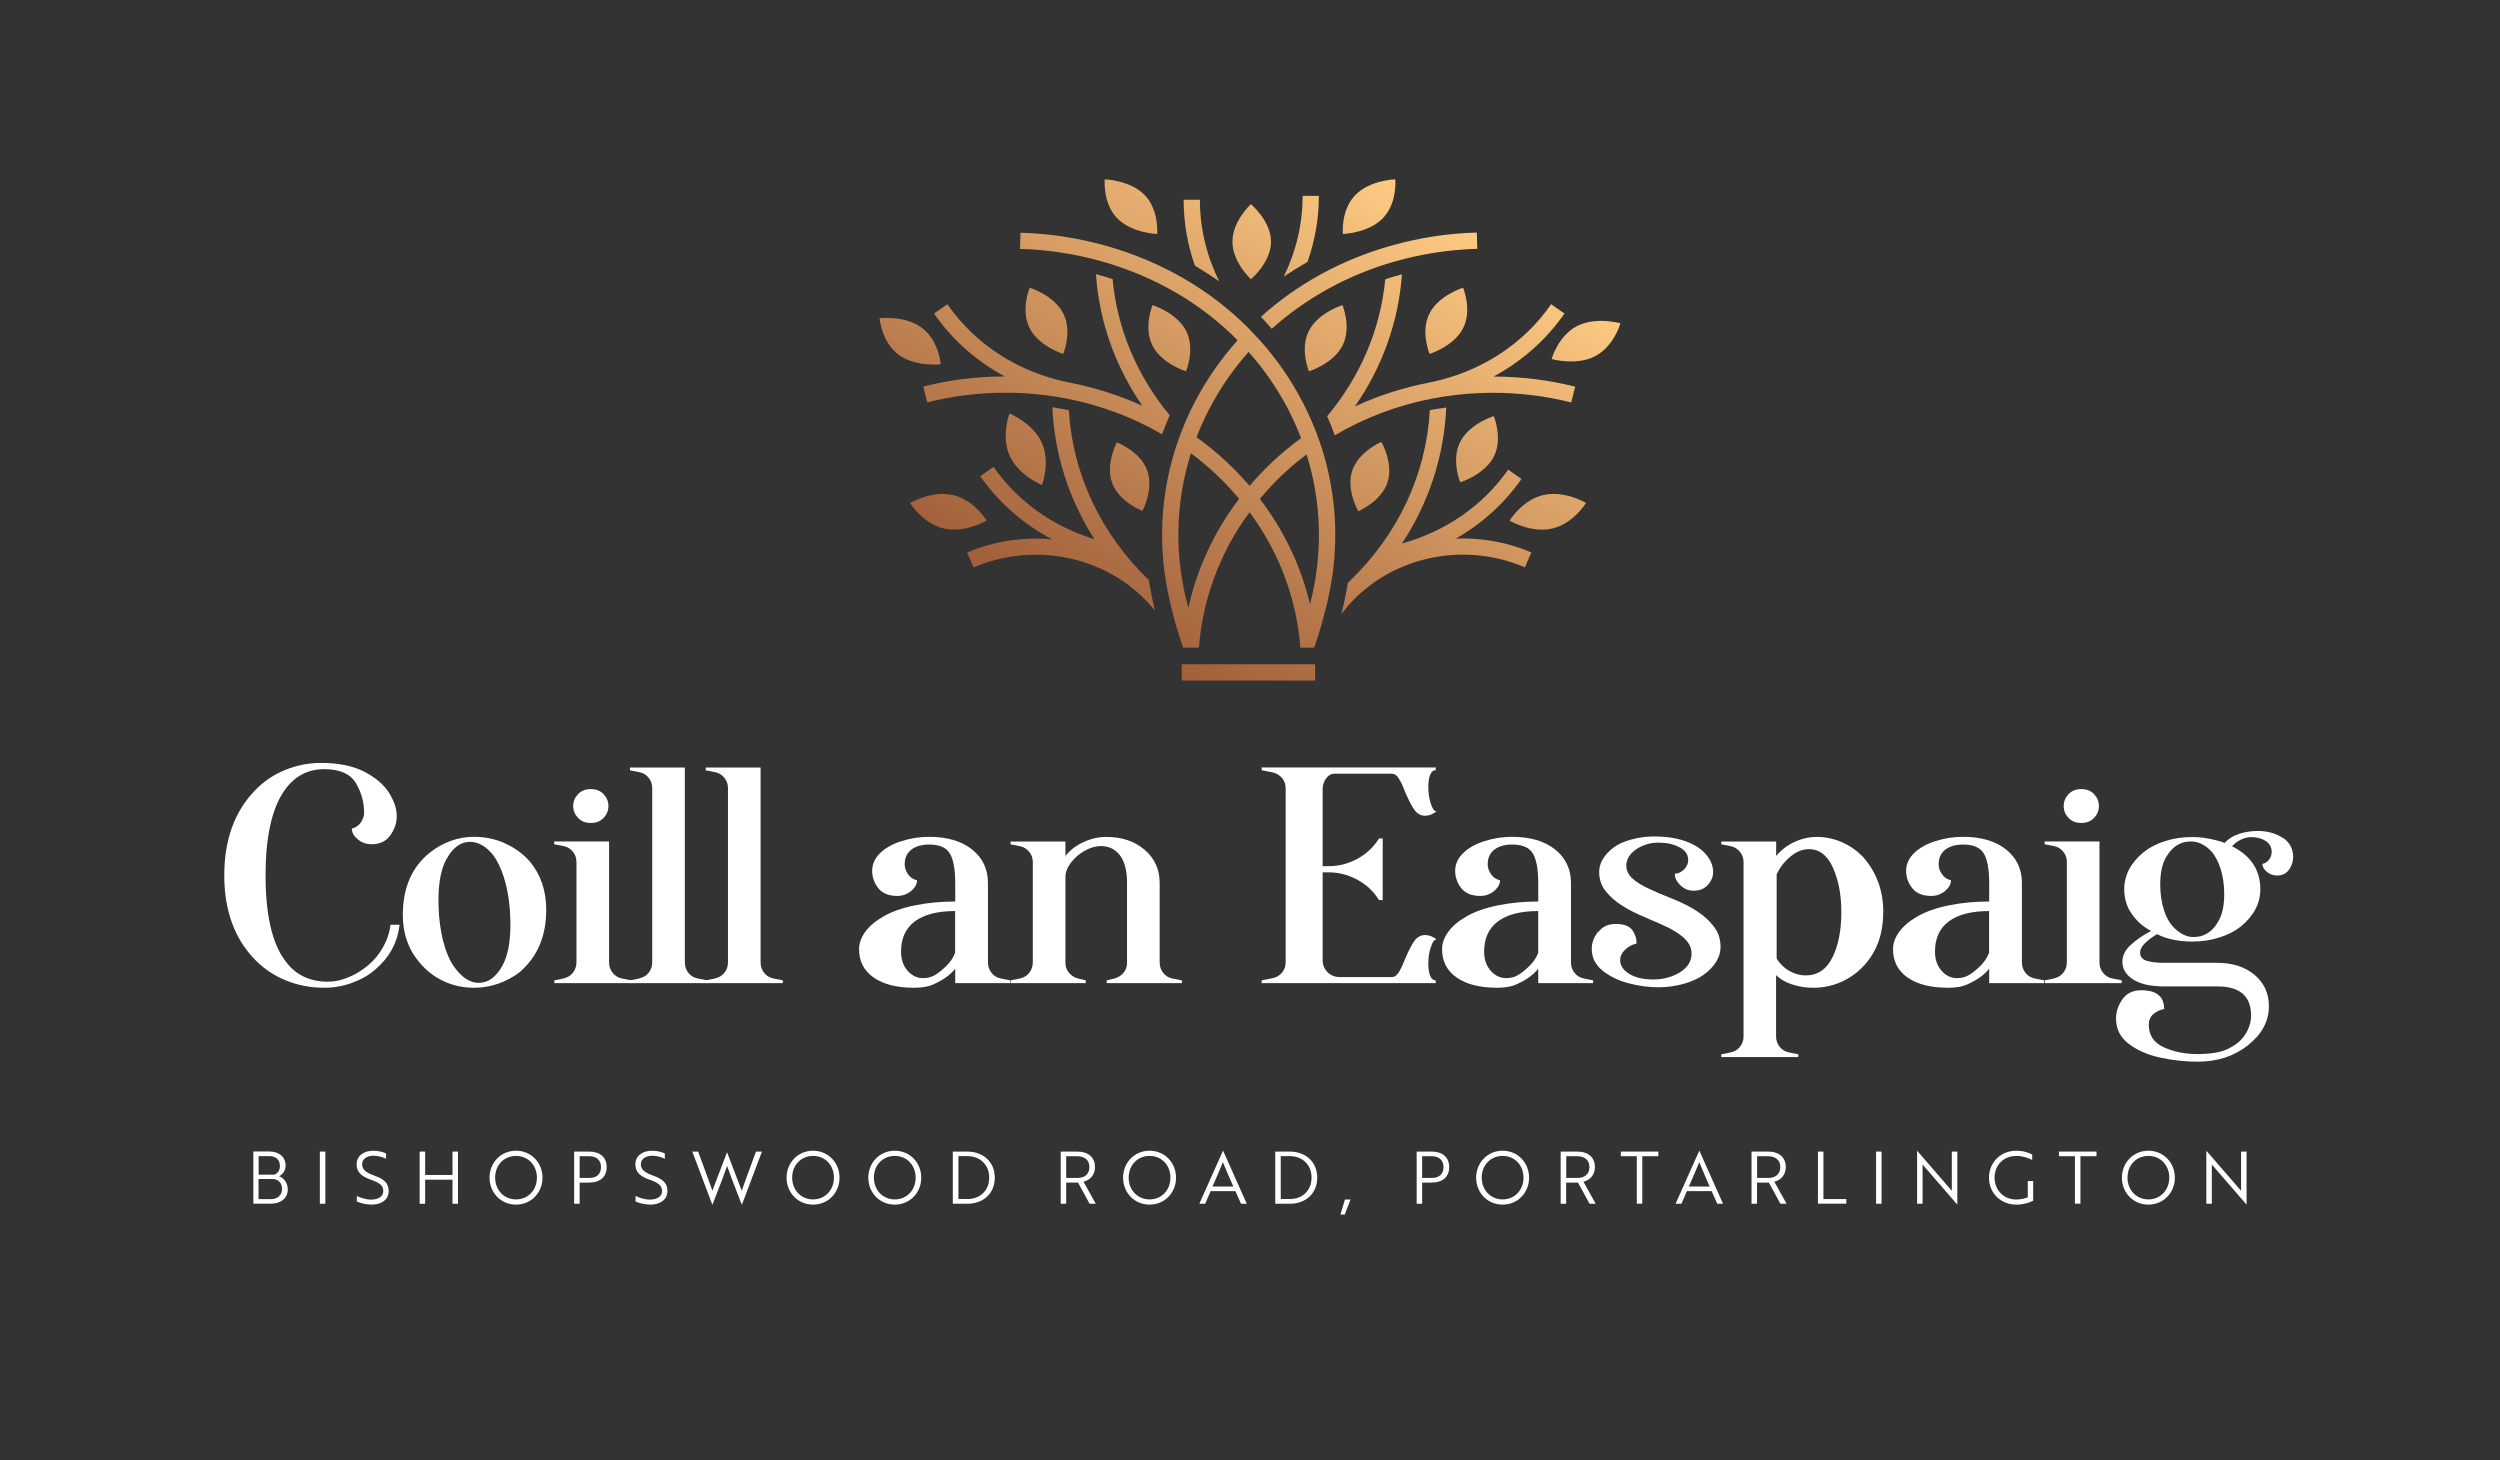 <?xml version="1.0" encoding="UTF-8"?>
<svg xmlns="http://www.w3.org/2000/svg" xmlns:xlink="http://www.w3.org/1999/xlink" id="Layer_1" viewBox="0 0 259.73 151.73">
  <rect x="0" y="0" width="259.73" height="151.73" fill="#333333" stroke="none"/>
  <defs>
    <style>.cls-1{fill:url(#linear-gradient);}.cls-1,.cls-2{stroke-width:0px;}.cls-2{fill:#fff;}</style>
    <linearGradient id="linear-gradient" x1="142.7" y1="17.32" x2="114.29" y2="66.54" gradientUnits="userSpaceOnUse">
      <stop offset="0" stop-color="#fecb83"></stop>
      <stop offset="1" stop-color="#a05e3a"></stop>
    </linearGradient>
  </defs>
  <path class="cls-1" d="M127.81,54.13,168.35,33.59s-2.55-.73-4.52.29c-1.97,1.03-2.63,3.42-2.63,3.42,0,0,2.55.73,4.52-.29,1.97-1.03,2.63-3.42,2.63-3.42ZM98.07,54.91c-2.2-.5-3.52-2.65-3.52-2.65,0,0,2.24-1.33,4.44-.83,2.2.5,3.52,2.65,3.52,2.65,0,0-2.24,1.33-4.44.83ZM104.9,47.36c-.93-2.05-.02-4.4-.02-4.4,0,0,2.42.98,3.35,3.03.93,2.05.02,4.4.02,4.4,0,0-2.42-.98-3.35-3.03ZM93.34,36.84c-1.76-1.32-1.96-3.78-1.96-3.78,0,0,2.64-.32,4.4,1,1.76,1.32,1.96,3.78,1.96,3.78,0,0-2.64.32-4.4-1ZM119.73,35.9c-.96-1.9.01-4.2.01-4.2,0,0,2.53.78,3.49,2.68s-.01,4.2-.01,4.2c0,0-2.53-.78-3.49-2.68ZM135.99,38.58s-.97-2.3-.01-4.2c.96-1.9,3.49-2.68,3.49-2.68,0,0,.97,2.3.01,4.2-.96,1.9-3.49,2.68-3.49,2.68ZM148.52,36.77s-.97-2.3-.01-4.2c.96-1.9,3.49-2.68,3.49-2.68,0,0,.97,2.3.01,4.2-.96,1.9-3.49,2.68-3.49,2.68ZM106.97,34.09c-.96-1.9.01-4.2.01-4.2,0,0,2.53.78,3.49,2.68.96,1.9-.01,4.2-.01,4.2,0,0-2.53-.78-3.49-2.68ZM151.71,50.11s-.97-2.3-.01-4.2c.96-1.9,3.49-2.68,3.49-2.68,0,0,.97,2.3.01,4.2-.96,1.9-3.49,2.68-3.49,2.68ZM141.12,53.12s-1.3-2.22-.64-4.21c.66-1.99,3.03-3,3.03-3,0,0,1.3,2.22.64,4.21-.66,1.99-3.03,3-3.03,3ZM118.69,53.08s-2.41-.91-3.14-2.88c-.74-1.96.48-4.24.48-4.24,0,0,2.41.91,3.14,2.88.74,1.96-.48,4.24-.48,4.24ZM161.27,54.91c-2.2.51-4.44-.82-4.44-.82,0,0,1.31-2.15,3.51-2.66,2.2-.51,4.44.82,4.44.82,0,0-1.31,2.15-3.51,2.66ZM143.68,22.66c-1.5,1.57-4.17,1.65-4.17,1.65,0,0-.23-2.46,1.28-4.03,1.5-1.57,4.17-1.65,4.17-1.65,0,0,.23,2.46-1.28,4.03ZM114.77,18.63s2.66.08,4.17,1.65c1.5,1.57,1.28,4.03,1.28,4.03,0,0-2.66-.08-4.17-1.65-1.5-1.57-1.28-4.03-1.28-4.03ZM132.05,25.11c0,2.16-2.09,3.9-2.09,3.9,0,0-1.92-1.75-1.92-3.9s1.92-3.9,1.92-3.9c0,0,2.09,1.75,2.09,3.9ZM155.19,39.11c2.94-1.59,5.46-3.81,7.35-6.54l-1.39-.96c-2.89,4.17-7.36,7.06-12.59,8.12h0c-2.72.52-5.33,1.36-7.8,2.5,2.85-4.1,4.54-8.79,4.89-13.73-.6.16-1.18.33-1.73.51-.5,5.21-2.59,10.11-6.04,14.23.29.65.55,1.32.79,1.99,3.13-1.85,6.58-3.15,10.22-3.84h0s.01,0,.02,0c2.02-.38,4.1-.58,6.21-.58,2.76,0,5.49.34,8.12,1l.41-1.64c-2.75-.69-5.6-1.04-8.47-1.05ZM153.43,24.16c-3.03.08-6.05.55-8.96,1.38-5.17,1.47-9.73,4-13.47,7.37.39.41.76.83,1.13,1.25,3.55-3.19,7.88-5.6,12.8-7,2.78-.79,5.66-1.23,8.55-1.31l-.05-1.68ZM121.54,43.16c-3.41-4.1-5.47-8.98-5.95-14.16-.59-.2-1.17-.37-1.73-.52.34,4.92,2,9.59,4.82,13.68-2.43-1.1-5-1.92-7.66-2.43-5.23-1.06-9.7-3.95-12.59-8.12l-1.39.96c1.89,2.74,4.41,4.96,7.35,6.54-2.87,0-5.72.36-8.47,1.05l.41,1.64c2.63-.66,5.37-1,8.12-1,2.11,0,4.19.2,6.2.58,0,0,.02,0,.02,0h0c3.58.68,6.98,1.94,10.06,3.74.24-.66.5-1.31.79-1.96ZM126.66,29.2c-1.31-2.62-2-5.49-2-8.45h-1.69c0,2.36.4,4.67,1.17,6.85.86.51,1.69,1.05,2.51,1.61ZM135.84,27.21c.77-2.19,1.18-4.49,1.18-6.86h-1.69c0,2.94-.68,5.79-1.96,8.39.81-.54,1.64-1.05,2.47-1.53ZM119.36,60.27c-5-4.82-7.92-11.02-8.32-17.65-.59-.12-1.15-.22-1.71-.31.22,4.9,1.73,9.58,4.37,13.71-4.31-1.32-7.98-3.94-10.48-7.51l-1.38.97c1.93,2.76,4.49,4.98,7.48,6.56-1.47-.14-2.99-.1-4.52.13-1.5.23-2.95.65-4.32,1.23l.66,1.55c1.24-.53,2.56-.91,3.92-1.12,5.89-.92,11.58,1.42,14.92,5.6-.25-1.07-.46-2.13-.62-3.16ZM154.78,56.16c-1.19-.19-2.37-.25-3.53-.2,2.71-1.55,5.04-3.65,6.82-6.2l-1.38-.97c-2.61,3.73-6.49,6.41-11.04,7.68,2.79-4.24,4.38-9.06,4.6-14.13-.59.08-1.15.17-1.7.27-.38,6.7-3.31,12.95-8.37,17.8-.05.05-.1.1-.15.15-.17,1.06-.4,2.15-.67,3.24,3.28-4.41,9.11-6.92,15.15-5.98,1.36.21,2.68.59,3.92,1.12l.66-1.55c-1.37-.58-2.82-1-4.32-1.23ZM128.56,35.33c-3.75-3.78-8.54-6.6-14.04-8.16-2.78-.79-5.65-1.23-8.55-1.31l.05-1.68c3.04.08,6.05.55,8.97,1.38,5.76,1.64,10.78,4.58,14.73,8.55,0,0,1.16,1.22,1.16,1.23,1.75,1.95,3.26,4.12,4.48,6.49,2.79,5.39,3.85,11.33,3.16,17.22,0,.04,0,.07-.01.11-.03.22-.06.43-.09.65-.11.75-.25,1.53-.42,2.31-.08.36-.16.72-.26,1.08,0,0,0,0,0-.01-.33,1.39-.74,2.77-1.21,4.1h-1.43c-.39-5.1-2.21-9.93-5.28-14.08-3.06,4.15-4.87,8.98-5.26,14.08h-1.64c-.55-1.57-1.03-3.22-1.39-4.85-.02-.07-.03-.15-.05-.22-.2-.91-.36-1.82-.48-2.69-.02-.12-.03-.23-.05-.35-.03-.21-.05-.42-.07-.62-.57-5.74.51-11.5,3.22-16.73,1.22-2.36,2.73-4.52,4.47-6.47ZM128.74,51.83c-.77-.92-1.59-1.8-2.49-2.64-.8-.75-1.65-1.44-2.52-2.1-1.64,5.19-1.75,10.71-.27,16.07.9-4.09,2.69-7.94,5.28-11.34ZM133.37,49.19c-.89.84-1.72,1.72-2.48,2.64,2.51,3.29,4.28,7,5.21,10.94,1.35-5.19,1.22-10.54-.36-15.56-.82.62-1.61,1.28-2.37,1.99ZM125.59,42.57c-.48.93-.91,1.89-1.28,2.85,1.08.78,2.11,1.62,3.09,2.53.86.81,1.67,1.65,2.42,2.53.75-.88,1.55-1.72,2.41-2.53.93-.87,1.92-1.68,2.94-2.43-.38-.99-.82-1.98-1.31-2.94-1.13-2.19-2.53-4.2-4.14-6.02-1.61,1.81-3,3.82-4.13,6.01ZM122.77,69.01v1.69h13.86v-1.69h-13.86Z"></path>
  <path class="cls-2" d="M41.51,96.05c-.19,1.86-1.05,3.42-2.56,4.71-.68.58-1.48,1.03-2.4,1.36-.92.33-1.88.5-2.88.5-1.39,0-2.7-.25-3.94-.75-1.24-.5-2.31-1.22-3.23-2.16-2.13-2.18-3.2-5.1-3.2-8.77s1.06-6.62,3.17-8.8c.87-.92,1.91-1.63,3.12-2.13,1.21-.5,2.45-.75,3.73-.75,1.86,0,3.38.31,4.56.93s2.04,1.36,2.56,2.21c.52.85.78,1.64.78,2.37s-.22,1.37-.66,2c-.44.63-1.09.94-1.97.94-.53,0-1.01-.17-1.42-.51s-.62-.71-.62-1.12c.38-.08.69-.29.93-.62.23-.33.35-.67.35-1.01,0-1.11-.29-2.14-.86-3.1-.58-.96-1.67-1.44-3.3-1.44-1.73,0-3.12.76-4.16,2.27-1.28,1.88-1.92,4.8-1.92,8.77s.65,6.94,1.95,8.74c.55.79,1.2,1.37,1.95,1.74.75.37,1.61.56,2.59.56.68,0,1.39-.15,2.11-.45.73-.3,1.41-.71,2.05-1.25.62-.51,1.14-1.14,1.55-1.87.42-.74.68-1.52.78-2.35h.93Z"></path>
  <path class="cls-2" d="M52.44,87.61c1.01.45,1.87,1.07,2.58,1.86,1.15,1.37,1.73,3.05,1.73,5.06,0,2.73-.92,4.88-2.75,6.46-.66.51-1.4.91-2.22,1.2-.82.29-1.67.43-2.54.43-1.11,0-2.15-.22-3.12-.67s-1.8-1.08-2.48-1.89c-1.19-1.37-1.79-3.03-1.79-4.99,0-2.84.94-5,2.82-6.5.64-.51,1.35-.91,2.13-1.2s1.59-.43,2.45-.43c1.13,0,2.2.22,3.22.67ZM46.41,89.21c-.58,1.02-.86,2.47-.86,4.35,0,.3.02.81.06,1.54.11,1.26.31,2.37.62,3.34s.7,1.73,1.17,2.29c.73.92,1.5,1.38,2.34,1.38.98,0,1.8-.6,2.46-1.79.55-1,.83-2.44.83-4.32,0-.3-.02-.81-.06-1.54-.11-1.24-.31-2.34-.62-3.31-.31-.97-.69-1.75-1.14-2.35-.75-.9-1.54-1.34-2.37-1.34-.98,0-1.79.59-2.43,1.76Z"></path>
  <path class="cls-2" d="M58.54,101.65c.4-.08.73-.28.98-.59.24-.31.37-.67.37-1.07v-10.43c0-.4-.12-.76-.37-1.07-.25-.31-.57-.51-.98-.59l-.96-.19v-.29h5.7v12.58c0,.4.12.76.37,1.07.25.31.57.51.98.59l.96.19v.29h-8v-.29l.96-.19ZM62.71,84.97c-.33.35-.77.53-1.33.53s-1-.18-1.33-.53c-.33-.35-.5-.76-.5-1.23s.17-.88.5-1.23c.33-.35.77-.53,1.33-.53s1,.18,1.33.53c.33.35.5.76.5,1.23s-.17.88-.5,1.23Z"></path>
  <path class="cls-2" d="M66.41,101.65c.4-.08.73-.28.98-.59.25-.31.37-.67.37-1.07v-18.11c0-.4-.12-.76-.37-1.07-.25-.31-.57-.51-.98-.59l-.96-.19v-.29h5.7v20.26c0,.4.12.76.37,1.07.24.31.57.51.98.59l.96.19v.29h-8v-.29l.96-.19Z"></path>
  <path class="cls-2" d="M74.28,101.65c.4-.08.73-.28.98-.59.25-.31.37-.67.37-1.07v-18.11c0-.4-.12-.76-.37-1.07-.25-.31-.57-.51-.98-.59l-.96-.19v-.29h5.7v20.26c0,.4.12.76.37,1.07.24.31.57.51.98.59l.96.19v.29h-8v-.29l.96-.19Z"></path>
  <path class="cls-2" d="M104.94,101.85v.29h-5.7v-1.5c-.51.64-1.25,1.17-2.21,1.6-.53.26-1.22.38-2.05.38-1.79,0-3.19-.35-4.21-1.06-1.01-.7-1.52-1.68-1.52-2.94,0-.62.21-1.22.64-1.81.43-.59,1.04-1.11,1.86-1.58.87-.51,1.97-.9,3.3-1.17,1.32-.27,2.72-.4,4.19-.4v-1.92c0-1.43-.19-2.45-.56-3.07-.37-.62-1.09-.93-2.16-.93-.77,0-1.38.18-1.84.53-.46.35-.69.87-.69,1.55,0,.34.12.68.35,1.01.23.33.54.54.93.62,0,.41-.21.78-.62,1.12-.42.34-.89.51-1.42.51-.9,0-1.56-.27-1.98-.8s-.64-1.14-.64-1.82.29-1.32.86-1.86,1.32-.95,2.24-1.23c.92-.29,1.86-.43,2.82-.43,1.88,0,3.36.44,4.46,1.31,1.1.88,1.65,2.04,1.65,3.49v8.26c0,.4.12.76.37,1.07.24.31.57.51.98.59l.96.19ZM99.24,94.65c-1.83,0-3.23.36-4.19,1.07s-1.44,1.77-1.44,3.15c0,.79.22,1.45.67,1.97.45.52.99.78,1.63.78.47,0,.89-.11,1.26-.34.37-.22.77-.55,1.2-.98.38-.38.67-.82.86-1.31v-4.35Z"></path>
  <path class="cls-2" d="M122.79,101.85v.29h-7.81v-.29l.8-.19c.38-.11.7-.3.94-.59.24-.29.37-.63.37-1.04v-8.29c0-1.28-.25-2.24-.74-2.88-.49-.64-1.15-.96-1.98-.96-.53,0-1.09.16-1.66.48s-1.06.73-1.44,1.23c-.38.5-.58,1-.58,1.49v8.93c0,.41.12.75.37,1.04.25.29.56.49.94.59l.8.19v.29h-7.81v-.29l.96-.19c.4-.08.73-.28.98-.59.24-.31.37-.67.37-1.07v-10.43c0-.4-.12-.76-.37-1.07-.25-.31-.57-.51-.98-.59l-.96-.19v-.29h5.7v1.5c.47-.6,1.09-1.08,1.87-1.44.78-.36,1.57-.54,2.38-.54,1.6,0,2.92.44,3.97,1.33,1.04.88,1.57,2.04,1.57,3.47v8.26c0,.4.12.76.37,1.07.25.31.57.51.98.59l.96.19Z"></path>
  <path class="cls-2" d="M148.65,98.38c-.17.54-.26,1.12-.26,1.74,0,.51.06.93.19,1.25s.32.48.58.48v.29h-18.08v-.29l1.12-.22c.4-.08.74-.28.99-.58.26-.3.38-.66.38-1.09v-18.05c0-.43-.13-.79-.38-1.09-.26-.3-.59-.49-.99-.58l-1.12-.22v-.29h18.08v.29c-.26,0-.45.16-.58.48s-.19.73-.19,1.25c0,.62.08,1.2.26,1.74.17.54.37.81.61.81-.43.3-.82.45-1.18.45-.47,0-.85-.21-1.14-.62s-.61-1.05-.98-1.9c-.23-.62-.45-1.08-.66-1.39-.2-.31-.43-.46-.69-.46h-5.95c-.36,0-.66.17-.9.5-.23.33-.35.71-.35,1.14v7.97h.64c.98,0,1.92-.23,2.82-.69s1.62-1.08,2.18-1.87l.22-.32h.38v6.4h-.38l-.22-.32c-.55-.79-1.28-1.41-2.18-1.87-.9-.46-1.83-.69-2.82-.69h-.64v9.09c0,.51.17.94.51,1.28.34.34.77.51,1.28.51h5.41c.26,0,.48-.16.69-.46.2-.31.42-.77.66-1.39.36-.85.69-1.49.98-1.9s.67-.62,1.14-.62c.36,0,.76.15,1.18.45-.23,0-.44.27-.61.82Z"></path>
  <path class="cls-2" d="M165.51,101.85v.29h-5.7v-1.5c-.51.64-1.25,1.17-2.21,1.6-.53.26-1.22.38-2.05.38-1.79,0-3.19-.35-4.21-1.06-1.01-.7-1.52-1.68-1.52-2.94,0-.62.21-1.22.64-1.81.43-.59,1.04-1.11,1.86-1.58.87-.51,1.97-.9,3.3-1.17,1.32-.27,2.72-.4,4.19-.4v-1.92c0-1.43-.19-2.45-.56-3.07-.37-.62-1.09-.93-2.16-.93-.77,0-1.38.18-1.84.53-.46.35-.69.87-.69,1.55,0,.34.12.68.35,1.01.23.33.54.54.93.62,0,.41-.21.78-.62,1.12-.42.34-.89.51-1.42.51-.9,0-1.56-.27-1.98-.8s-.64-1.14-.64-1.82.29-1.32.86-1.86,1.32-.95,2.24-1.23c.92-.29,1.86-.43,2.82-.43,1.88,0,3.36.44,4.46,1.31,1.1.88,1.65,2.04,1.65,3.49v8.26c0,.4.12.76.37,1.07.24.31.57.51.98.59l.96.19ZM159.82,94.65c-1.83,0-3.23.36-4.19,1.07s-1.44,1.77-1.44,3.15c0,.79.22,1.45.67,1.97.45.52.99.78,1.63.78.47,0,.89-.11,1.26-.34.37-.22.77-.55,1.2-.98.38-.38.67-.82.86-1.31v-4.35Z"></path>
  <path class="cls-2" d="M166.04,96.84c.44-.57,1.04-.85,1.81-.85.85,0,1.43.22,1.74.65.31.44.45.9.43,1.39-.43.09-.82.29-1.17.62-.35.33-.53.7-.53,1.1,0,.55.31,1.03.94,1.42.63.39,1.46.59,2.48.59s2-.25,2.8-.75c.8-.5,1.2-1.15,1.2-1.94,0-.51-.19-.98-.58-1.41-.38-.43-.99-.85-1.82-1.28-.3-.15-.75-.35-1.34-.61-.43-.17-.75-.31-.96-.42-1.96-.79-3.34-1.67-4.13-2.66-.51-.58-.77-1.28-.77-2.11,0-.47.13-.92.4-1.36.27-.44.65-.84,1.14-1.2.43-.32,1.02-.59,1.79-.8s1.55-.32,2.34-.32c1.3,0,2.42.17,3.34.51.93.34,1.63.8,2.11,1.38.48.57.72,1.18.72,1.82,0,.47-.18.91-.54,1.31-.36.41-.84.61-1.44.61-.19,0-.34,0-.45-.03-.43-.08-.8-.31-1.12-.69-.32-.37-.46-.72-.42-1.04.36-.02.68-.17.96-.45s.42-.61.42-.99c0-.55-.3-.99-.91-1.31-.61-.32-1.33-.48-2.16-.48-.88,0-1.65.23-2.34.7-.68.47-1.02,1.04-1.02,1.7,0,.47.2.9.59,1.28.39.38,1.01.77,1.84,1.15.43.21,1.23.55,2.4,1.02,1.98.79,3.38,1.72,4.19,2.78.51.6.77,1.34.77,2.24,0,.51-.15,1.01-.45,1.5-.3.49-.73.94-1.28,1.34-.51.38-1.2.7-2.06.95-.86.24-1.74.37-2.64.37-1.05,0-2.1-.14-3.17-.43-1.07-.29-1.96-.73-2.69-1.33-.73-.6-1.09-1.34-1.09-2.24,0-.62.22-1.21.66-1.78Z"></path>
  <path class="cls-2" d="M195.65,94.78c0,2.37-.74,4.29-2.21,5.76-.66.66-1.43,1.17-2.3,1.54-.88.36-1.79.54-2.75.54-.79,0-1.53-.12-2.22-.35-.69-.23-1.24-.55-1.65-.96v6.37c0,.4.12.76.37,1.07.25.31.57.51.98.59l.96.19v.29h-8v-.29l.96-.19c.41-.09.73-.28.98-.59.25-.31.37-.67.37-1.07v-18.11c0-.4-.12-.76-.37-1.07-.25-.31-.57-.51-.98-.59l-.96-.19v-.29h5.7v1.5c.49-.6,1.11-1.08,1.87-1.44.76-.36,1.55-.54,2.38-.54.87,0,1.73.18,2.56.54.83.36,1.56.87,2.18,1.5,1.43,1.6,2.14,3.53,2.14,5.79ZM190.39,99.45c.61-1.26.91-2.82.91-4.67s-.29-3.31-.86-4.61-1.41-1.95-2.5-1.95c-.68,0-1.33.26-1.95.79-.62.52-1.09,1.13-1.41,1.84v8.74c.34.55.79.99,1.34,1.29.55.31,1.11.46,1.66.46,1.26,0,2.19-.63,2.8-1.89Z"></path>
  <path class="cls-2" d="M212.36,101.85v.29h-5.7v-1.5c-.51.64-1.25,1.17-2.21,1.6-.53.26-1.22.38-2.05.38-1.79,0-3.19-.35-4.21-1.06-1.01-.7-1.52-1.68-1.52-2.94,0-.62.21-1.22.64-1.81.43-.59,1.04-1.11,1.86-1.58.87-.51,1.97-.9,3.3-1.17,1.32-.27,2.72-.4,4.19-.4v-1.92c0-1.43-.19-2.45-.56-3.07-.37-.62-1.09-.93-2.16-.93-.77,0-1.38.18-1.84.53-.46.35-.69.87-.69,1.55,0,.34.12.68.35,1.01.23.33.54.54.93.62,0,.41-.21.78-.62,1.12-.42.34-.89.51-1.42.51-.9,0-1.56-.27-1.98-.8s-.64-1.14-.64-1.82.29-1.32.86-1.86,1.32-.95,2.24-1.23c.92-.29,1.86-.43,2.82-.43,1.88,0,3.36.44,4.46,1.31,1.1.88,1.65,2.04,1.65,3.49v8.26c0,.4.12.76.37,1.07.24.31.57.51.98.59l.96.19ZM206.66,94.65c-1.83,0-3.23.36-4.19,1.07s-1.44,1.77-1.44,3.15c0,.79.22,1.45.67,1.97.45.52.99.78,1.63.78.47,0,.89-.11,1.26-.34.37-.22.77-.55,1.2-.98.38-.38.67-.82.86-1.31v-4.35Z"></path>
  <path class="cls-2" d="M213.38,101.65c.4-.08.73-.28.98-.59.24-.31.37-.67.37-1.07v-10.43c0-.4-.12-.76-.37-1.07-.25-.31-.57-.51-.98-.59l-.96-.19v-.29h5.7v12.58c0,.4.12.76.37,1.07.25.31.57.51.98.59l.96.19v.29h-8v-.29l.96-.19ZM217.56,84.97c-.33.35-.77.53-1.33.53s-1-.18-1.33-.53c-.33-.35-.5-.76-.5-1.23s.17-.88.5-1.23c.33-.35.77-.53,1.33-.53s1,.18,1.33.53c.33.35.5.76.5,1.23s-.17.88-.5,1.23Z"></path>
  <path class="cls-2" d="M237.17,87.03c.71.49,1.07,1.15,1.07,1.98,0,.49-.14.94-.43,1.34-.29.41-.7.61-1.23.61-.41,0-.76-.13-1.07-.38-.31-.26-.46-.53-.46-.83.3-.06.53-.22.7-.46.17-.24.26-.51.26-.78,0-.49-.21-.87-.62-1.14-.42-.27-.92-.4-1.52-.4-.34,0-.69.09-1.06.26-.36.17-.66.4-.9.67h-.06c1.98.98,2.98,2.48,2.98,4.48,0,1.47-.67,2.76-2.02,3.87-.62.49-1.37.88-2.24,1.15-.88.28-1.81.42-2.82.42-.64,0-1.29-.06-1.94-.19-.65-.13-1.22-.32-1.71-.58-1.17.71-1.76,1.33-1.76,1.89,0,.45.23.74.69.88.46.14,1.07.21,1.84.21h5.5c1.58,0,2.86.42,3.86,1.25.99.83,1.49,1.92,1.49,3.26,0,1.56-.73,2.91-2.18,4.06-1.43,1.13-3.17,1.7-5.22,1.7-1.24,0-2.5-.13-3.79-.4-1.29-.27-2.4-.73-3.31-1.41-.92-.67-1.38-1.56-1.38-2.67,0-.7.22-1.37.66-2,.44-.63,1.09-.94,1.97-.94,1.58,0,2.37.65,2.37,1.95-.45.08-.83.27-1.14.54-.31.28-.46.64-.46,1.09,0,1.09.52,1.87,1.55,2.34s2.21.71,3.54.71c.85,0,1.59-.08,2.22-.22.63-.15,1.22-.43,1.78-.83.47-.34.84-.78,1.12-1.31.28-.53.42-1.08.42-1.63,0-2.03-1.16-3.04-3.49-3.04h-5.5c-1.43,0-2.52-.24-3.26-.72-.75-.48-1.12-1.09-1.12-1.84,0-.62.27-1.19.82-1.71s1.26-1.02,2.16-1.49c-1.02-.53-1.81-1.32-2.37-2.37-.28-.62-.42-1.27-.42-1.95,0-1.47.67-2.76,2.02-3.87.62-.49,1.36-.88,2.24-1.15.87-.28,1.81-.42,2.82-.42.79,0,1.59.11,2.4.32.34.08.66.18.96.29.38-.43.88-.74,1.5-.94.62-.2,1.26-.3,1.92-.3,1.04,0,1.92.25,2.64.74ZM230.31,95.96c.51-.7.77-1.73.77-3.07,0-.96-.13-1.84-.38-2.64-.26-.8-.6-1.42-1.02-1.87-.64-.64-1.32-.96-2.05-.96-1.02,0-1.83.46-2.43,1.38-.51.71-.77,1.73-.77,3.07,0,.98.13,1.87.38,2.66s.61,1.41,1.06,1.86c.64.64,1.31.96,2.02.96,1.02,0,1.83-.46,2.43-1.38Z"></path>
  <path class="cls-2" d="M29.9,123.55c0,.92-.71,1.5-1.71,1.5h-1.87v-5.42h1.65c1.04,0,1.7.58,1.7,1.46,0,.5-.27.92-.68,1.11.49.18.9.68.9,1.34ZM28.46,122.04c.35-.09.62-.41.62-.91,0-.62-.41-1.02-1.1-1.02h-1.11v1.93h1.59ZM26.87,124.58h1.29c.67,0,1.14-.41,1.14-1.06s-.42-1.03-.98-1.03h-1.46v2.09Z"></path>
  <path class="cls-2" d="M33.23,125.06v-5.42h.57v5.42h-.57Z"></path>
  <path class="cls-2" d="M37.07,124.82v-.57c.35.17.91.38,1.5.38.71,0,1.25-.32,1.25-.87s-.29-.84-1.25-1.18c-1.08-.38-1.52-.84-1.52-1.62,0-.9.77-1.41,1.74-1.41.54,0,1.03.15,1.32.28v.56c-.29-.15-.81-.32-1.29-.32-.69,0-1.2.34-1.2.87,0,.49.26.83,1.23,1.18,1.08.38,1.53.82,1.53,1.61,0,.89-.72,1.42-1.78,1.42-.62,0-1.19-.17-1.53-.32Z"></path>
  <path class="cls-2" d="M47.01,125.06v-2.5h-2.84v2.5h-.57v-5.42h.57v2.43h2.84v-2.43h.57v5.42h-.57Z"></path>
  <path class="cls-2" d="M53.61,119.55c1.56,0,2.75,1.23,2.75,2.8s-1.18,2.8-2.75,2.8-2.75-1.23-2.75-2.8,1.19-2.8,2.75-2.8ZM53.61,124.61c1.26,0,2.17-.98,2.17-2.26s-.9-2.26-2.17-2.26-2.17.98-2.17,2.26.92,2.26,2.17,2.26Z"></path>
  <path class="cls-2" d="M60.22,122.86v2.2h-.57v-5.42h1.57c1.12,0,1.81.6,1.81,1.61s-.68,1.61-1.81,1.61h-1ZM60.22,120.12v2.26h1.02c.76,0,1.2-.42,1.2-1.13s-.46-1.13-1.24-1.13h-.98Z"></path>
  <path class="cls-2" d="M66.03,124.82v-.57c.35.17.91.38,1.5.38.71,0,1.25-.32,1.25-.87s-.29-.84-1.25-1.18c-1.08-.38-1.52-.84-1.52-1.62,0-.9.77-1.41,1.74-1.41.54,0,1.03.15,1.32.28v.56c-.29-.15-.81-.32-1.29-.32-.69,0-1.2.34-1.2.87,0,.49.26.83,1.23,1.18,1.08.38,1.53.82,1.53,1.61,0,.89-.72,1.42-1.78,1.42-.62,0-1.19-.17-1.53-.32Z"></path>
  <path class="cls-2" d="M72.53,119.64l1.01,2.75c.18.47.33.94.47,1.32.14-.38.3-.8.48-1.27l1.04-2.72h.01l1.04,2.73c.18.47.35.89.48,1.26.14-.38.29-.84.47-1.32l1.01-2.75h.62l-2.08,5.51h-.02l-.99-2.56c-.18-.48-.37-.99-.53-1.46-.17.47-.36.98-.53,1.46l-.99,2.56h-.02l-2.08-5.51h.62Z"></path>
  <path class="cls-2" d="M84.47,119.55c1.56,0,2.75,1.23,2.75,2.8s-1.18,2.8-2.75,2.8-2.75-1.23-2.75-2.8,1.19-2.8,2.75-2.8ZM84.47,124.61c1.26,0,2.17-.98,2.17-2.26s-.9-2.26-2.17-2.26-2.17.98-2.17,2.26.92,2.26,2.17,2.26Z"></path>
  <path class="cls-2" d="M92.96,119.55c1.56,0,2.75,1.23,2.75,2.8s-1.18,2.8-2.75,2.8-2.75-1.23-2.75-2.8,1.19-2.8,2.75-2.8ZM92.96,124.61c1.26,0,2.17-.98,2.17-2.26s-.9-2.26-2.17-2.26-2.17.98-2.17,2.26.92,2.26,2.17,2.26Z"></path>
  <path class="cls-2" d="M98.99,125.06v-5.42h1.5c1.62,0,2.86,1.04,2.86,2.71s-1.23,2.71-2.83,2.71h-1.53ZM99.57,120.12v4.45h.96c1.27,0,2.24-.87,2.24-2.23s-.98-2.23-2.28-2.23h-.92Z"></path>
  <path class="cls-2" d="M111.92,119.64c1.14,0,1.84.6,1.84,1.61,0,.82-.51,1.35-1.19,1.52l1.27,2.29h-.64l-1.2-2.2h-1.23v2.2h-.57v-5.42h1.72ZM110.77,120.12v2.26h1.16c.78,0,1.25-.42,1.25-1.13s-.48-1.13-1.29-1.13h-1.12Z"></path>
  <path class="cls-2" d="M119.43,119.55c1.56,0,2.75,1.23,2.75,2.8s-1.18,2.8-2.75,2.8-2.75-1.23-2.75-2.8,1.19-2.8,2.75-2.8ZM119.43,124.61c1.26,0,2.17-.98,2.17-2.26s-.9-2.26-2.17-2.26-2.17.98-2.17,2.26.92,2.26,2.17,2.26Z"></path>
  <path class="cls-2" d="M127.05,119.55h.02l2.46,5.51h-.6l-.58-1.31h-2.58l-.56,1.31h-.61l2.46-5.51ZM128.13,123.27c-.39-.89-.73-1.68-1.08-2.53-.35.85-.68,1.63-1.08,2.53h2.15Z"></path>
  <path class="cls-2" d="M132.49,125.06v-5.42h1.5c1.62,0,2.86,1.04,2.86,2.71s-1.23,2.71-2.83,2.71h-1.53ZM133.06,120.12v4.45h.96c1.27,0,2.24-.87,2.24-2.23s-.98-2.23-2.28-2.23h-.92Z"></path>
  <path class="cls-2" d="M139.7,126.18h-.44l.47-1.56h.58l-.6,1.56Z"></path>
  <path class="cls-2" d="M147.75,122.86v2.2h-.57v-5.42h1.57c1.12,0,1.81.6,1.81,1.61s-.68,1.61-1.81,1.61h-1ZM147.75,120.12v2.26h1.02c.76,0,1.2-.42,1.2-1.13s-.46-1.13-1.24-1.13h-.98Z"></path>
  <path class="cls-2" d="M156.11,119.55c1.56,0,2.75,1.23,2.75,2.8s-1.18,2.8-2.75,2.8-2.75-1.23-2.75-2.8,1.19-2.8,2.75-2.8ZM156.11,124.61c1.26,0,2.17-.98,2.17-2.26s-.9-2.26-2.17-2.26-2.17.98-2.17,2.26.92,2.26,2.17,2.26Z"></path>
  <path class="cls-2" d="M163.86,119.64c1.14,0,1.84.6,1.84,1.61,0,.82-.51,1.35-1.19,1.52l1.27,2.29h-.64l-1.2-2.2h-1.23v2.2h-.57v-5.42h1.72ZM162.72,120.12v2.26h1.16c.78,0,1.25-.42,1.25-1.13s-.48-1.13-1.29-1.13h-1.12Z"></path>
  <path class="cls-2" d="M170.62,120.12v4.93h-.57v-4.93h-1.66v-.48h3.9v.48h-1.67Z"></path>
  <path class="cls-2" d="M176.53,119.55h.02l2.46,5.51h-.6l-.58-1.31h-2.58l-.56,1.31h-.61l2.46-5.51ZM177.62,123.27c-.39-.89-.73-1.68-1.08-2.53-.35.85-.68,1.63-1.08,2.53h2.15Z"></path>
  <path class="cls-2" d="M183.69,119.64c1.14,0,1.84.6,1.84,1.61,0,.82-.51,1.35-1.19,1.52l1.27,2.29h-.64l-1.2-2.2h-1.23v2.2h-.57v-5.42h1.72ZM182.55,120.12v2.26h1.16c.78,0,1.25-.42,1.25-1.13s-.48-1.13-1.29-1.13h-1.12Z"></path>
  <path class="cls-2" d="M188.87,125.06v-5.42h.57v4.93h2.38v.48h-2.96Z"></path>
  <path class="cls-2" d="M194.91,125.06v-5.42h.57v5.42h-.57Z"></path>
  <path class="cls-2" d="M199.9,121.17c-.05-.06-.11-.13-.16-.19,0,.15,0,.31,0,.48v3.6h-.57v-5.51h0l3.45,3.98.16.19c0-.15,0-.3,0-.48v-3.6h.57v5.51h0l-3.45-3.98Z"></path>
  <path class="cls-2" d="M209.47,125.15c-1.62,0-2.83-1.21-2.83-2.8s1.21-2.8,2.85-2.8c.79,0,1.38.26,1.64.4v.56c-.39-.2-.96-.42-1.65-.42-1.35,0-2.26.98-2.26,2.26s.93,2.27,2.25,2.27c.43,0,.9-.1,1.2-.23v-1.69h.56v2.04c-.42.23-1.07.41-1.75.41Z"></path>
  <path class="cls-2" d="M216.14,120.12v4.93h-.57v-4.93h-1.66v-.48h3.9v.48h-1.67Z"></path>
  <path class="cls-2" d="M223.2,119.55c1.56,0,2.75,1.23,2.75,2.8s-1.18,2.8-2.75,2.8-2.75-1.23-2.75-2.8,1.19-2.8,2.75-2.8ZM223.2,124.61c1.26,0,2.17-.98,2.17-2.26s-.9-2.26-2.17-2.26-2.17.98-2.17,2.26.92,2.26,2.17,2.26Z"></path>
  <path class="cls-2" d="M229.95,121.17c-.05-.06-.11-.13-.16-.19,0,.15,0,.31,0,.48v3.6h-.57v-5.51h0l3.45,3.98.16.19c0-.15,0-.3,0-.48v-3.6h.57v5.51h0l-3.45-3.98Z"></path>
</svg>
